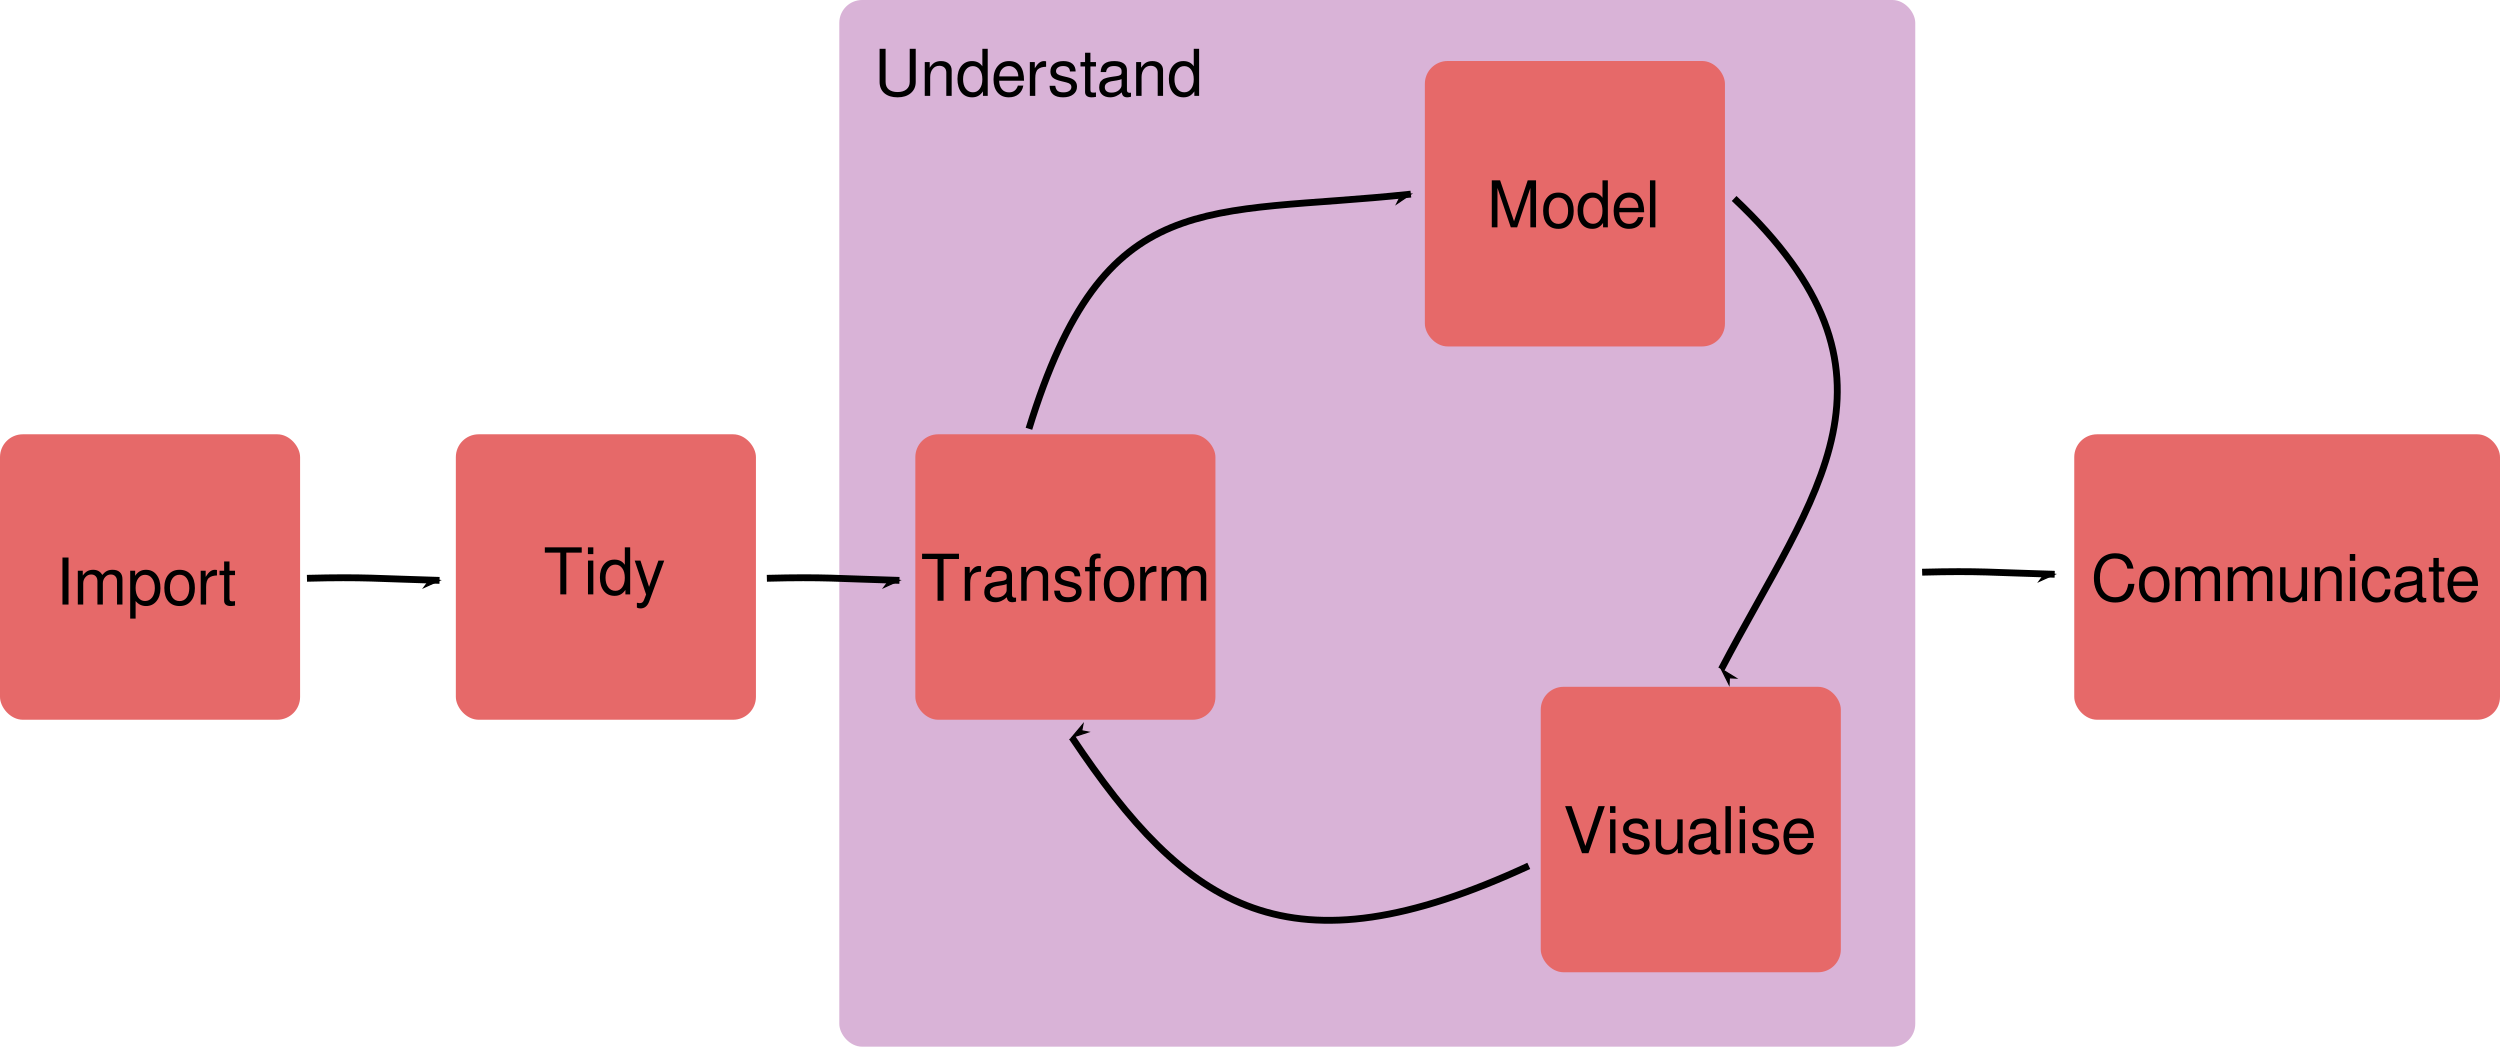 <?xml version="1.0" encoding="UTF-8" standalone="no"?>
<!-- Created with Inkscape (http://www.inkscape.org/) -->

<svg
   xmlns:dc="http://purl.org/dc/elements/1.1/"
   xmlns:cc="http://creativecommons.org/ns#"
   xmlns:rdf="http://www.w3.org/1999/02/22-rdf-syntax-ns#"
   xmlns:svg="http://www.w3.org/2000/svg"
   xmlns="http://www.w3.org/2000/svg"
   xmlns:sodipodi="http://sodipodi.sourceforge.net/DTD/sodipodi-0.dtd"
   xmlns:inkscape="http://www.inkscape.org/namespaces/inkscape"
   width="547.724mm"
   height="229.317mm"
   viewBox="0 0 547.724 229.317"
   version="1.1"
   id="svg7874"
   inkscape:version="0.92.5 (2060ec1f9f, 2020-04-08)"
   sodipodi:docname="data_pipeline.svg">
  <defs
     id="defs7868">
    <marker
       inkscape:stockid="Arrow1Lstart"
       orient="auto"
       refY="0"
       refX="0"
       id="marker95813"
       style="overflow:visible"
       inkscape:isstock="true">
      <path
         id="path95811"
         d="M 0,0 5,-5 -12.5,0 5,5 Z"
         style="fill:#000000;fill-opacity:1;fill-rule:evenodd;stroke:#000000;stroke-width:1pt;stroke-opacity:1"
         transform="matrix(0.8,0,0,0.8,10,0)"
         inkscape:connector-curvature="0" />
    </marker>
    <marker
       inkscape:isstock="true"
       style="overflow:visible"
       id="marker90329"
       refX="0"
       refY="0"
       orient="auto"
       inkscape:stockid="Arrow1Lstart"
       inkscape:collect="always">
      <path
         transform="matrix(0.8,0,0,0.8,10,0)"
         style="fill:#000000;fill-opacity:1;fill-rule:evenodd;stroke:#000000;stroke-width:1pt;stroke-opacity:1"
         d="M 0,0 5,-5 -12.5,0 5,5 Z"
         id="path90327"
         inkscape:connector-curvature="0" />
    </marker>
    <marker
       inkscape:isstock="true"
       style="overflow:visible"
       id="marker77043"
       refX="0"
       refY="0"
       orient="auto"
       inkscape:stockid="Arrow1Lstart">
      <path
         transform="matrix(0.8,0,0,0.8,10,0)"
         style="fill:#000000;fill-opacity:1;fill-rule:evenodd;stroke:#000000;stroke-width:1pt;stroke-opacity:1"
         d="M 0,0 5,-5 -12.5,0 5,5 Z"
         id="path77041"
         inkscape:connector-curvature="0" />
    </marker>
    <marker
       inkscape:stockid="Arrow1Lstart"
       orient="auto"
       refY="0"
       refX="0"
       id="marker55125"
       style="overflow:visible"
       inkscape:isstock="true"
       inkscape:collect="always">
      <path
         id="path55123"
         d="M 0,0 5,-5 -12.5,0 5,5 Z"
         style="fill:#000000;fill-opacity:1;fill-rule:evenodd;stroke:#000000;stroke-width:1pt;stroke-opacity:1"
         transform="matrix(0.8,0,0,0.8,10,0)"
         inkscape:connector-curvature="0" />
    </marker>
    <marker
       inkscape:isstock="true"
       style="overflow:visible"
       id="marker37147"
       refX="0"
       refY="0"
       orient="auto"
       inkscape:stockid="Arrow1Lstart">
      <path
         transform="matrix(0.8,0,0,0.8,10,0)"
         style="fill:#000000;fill-opacity:1;fill-rule:evenodd;stroke:#000000;stroke-width:1pt;stroke-opacity:1"
         d="M 0,0 5,-5 -12.5,0 5,5 Z"
         id="path37145"
         inkscape:connector-curvature="0" />
    </marker>
    <marker
       inkscape:stockid="Arrow1Lstart"
       orient="auto"
       refY="0"
       refX="0"
       id="marker29339"
       style="overflow:visible"
       inkscape:isstock="true"
       inkscape:collect="always">
      <path
         id="path29337"
         d="M 0,0 5,-5 -12.5,0 5,5 Z"
         style="fill:#000000;fill-opacity:1;fill-rule:evenodd;stroke:#000000;stroke-width:1pt;stroke-opacity:1"
         transform="matrix(0.8,0,0,0.8,10,0)"
         inkscape:connector-curvature="0" />
    </marker>
    <marker
       inkscape:isstock="true"
       style="overflow:visible"
       id="marker1605"
       refX="0"
       refY="0"
       orient="auto"
       inkscape:stockid="Arrow1Lstart">
      <path
         transform="matrix(0.8,0,0,0.8,10,0)"
         style="fill:#000000;fill-opacity:1;fill-rule:evenodd;stroke:#000000;stroke-width:1pt;stroke-opacity:1"
         d="M 0,0 5,-5 -12.5,0 5,5 Z"
         id="path1603"
         inkscape:connector-curvature="0" />
    </marker>
    <marker
       inkscape:isstock="true"
       style="overflow:visible"
       id="marker1429"
       refX="0"
       refY="0"
       orient="auto"
       inkscape:stockid="Arrow1Lstart"
       inkscape:collect="always">
      <path
         transform="matrix(0.8,0,0,0.8,10,0)"
         style="fill:#000000;fill-opacity:1;fill-rule:evenodd;stroke:#000000;stroke-width:1pt;stroke-opacity:1"
         d="M 0,0 5,-5 -12.5,0 5,5 Z"
         id="path1427"
         inkscape:connector-curvature="0" />
    </marker>
    <marker
       inkscape:stockid="Arrow1Lend"
       orient="auto"
       refY="0"
       refX="0"
       id="marker1241"
       style="overflow:visible"
       inkscape:isstock="true">
      <path
         id="path939"
         d="M 0,0 5,-5 -12.5,0 5,5 Z"
         style="fill:#000000;fill-opacity:1;fill-rule:evenodd;stroke:#000000;stroke-width:1pt;stroke-opacity:1"
         transform="matrix(-0.8,0,0,-0.8,-10,0)"
         inkscape:connector-curvature="0" />
    </marker>
    <marker
       inkscape:stockid="Arrow2Lend"
       orient="auto"
       refY="0"
       refX="0"
       id="Arrow2Lend"
       style="overflow:visible"
       inkscape:isstock="true">
      <path
         id="path957"
         style="fill:#000000;fill-opacity:1;fill-rule:evenodd;stroke:#000000;stroke-width:0.625;stroke-linejoin:round;stroke-opacity:1"
         d="M 8.719,4.034 -2.207,0.016 8.719,-4.002 c -1.745,2.372 -1.735,5.617 -6e-7,8.035 z"
         transform="matrix(-1.1,0,0,-1.1,-1.1,0)"
         inkscape:connector-curvature="0" />
    </marker>
    <marker
       inkscape:stockid="Arrow2Lstart"
       orient="auto"
       refY="0"
       refX="0"
       id="Arrow2Lstart"
       style="overflow:visible"
       inkscape:isstock="true">
      <path
         id="path954"
         style="fill:#000000;fill-opacity:1;fill-rule:evenodd;stroke:#000000;stroke-width:0.625;stroke-linejoin:round;stroke-opacity:1"
         d="M 8.719,4.034 -2.207,0.016 8.719,-4.002 c -1.745,2.372 -1.735,5.617 -6e-7,8.035 z"
         transform="matrix(1.1,0,0,1.1,1.1,0)"
         inkscape:connector-curvature="0" />
    </marker>
    <marker
       inkscape:stockid="Arrow1Lstart"
       orient="auto"
       refY="0"
       refX="0"
       id="marker9835"
       style="overflow:visible"
       inkscape:isstock="true">
      <path
         id="path9833"
         d="M 0,0 5,-5 -12.5,0 5,5 Z"
         style="fill:#000000;fill-opacity:1;fill-rule:evenodd;stroke:#000000;stroke-width:1pt;stroke-opacity:1"
         transform="matrix(0.8,0,0,0.8,10,0)"
         inkscape:connector-curvature="0" />
    </marker>
    <marker
       inkscape:stockid="Arrow1Lend"
       orient="auto"
       refY="0"
       refX="0"
       id="Arrow1Lend"
       style="overflow:visible"
       inkscape:isstock="true">
      <path
         id="path8470"
         d="M 0,0 5,-5 -12.5,0 5,5 Z"
         style="fill:#000000;fill-opacity:1;fill-rule:evenodd;stroke:#000000;stroke-width:1pt;stroke-opacity:1"
         transform="matrix(-0.8,0,0,-0.8,-10,0)"
         inkscape:connector-curvature="0" />
    </marker>
  </defs>
  <sodipodi:namedview
     id="base"
     pagecolor="#ffffff"
     bordercolor="#666666"
     borderopacity="1.0"
     inkscape:pageopacity="0.0"
     inkscape:pageshadow="2"
     inkscape:zoom="0.98994949"
     inkscape:cx="776.31149"
     inkscape:cy="385.47847"
     inkscape:document-units="mm"
     inkscape:current-layer="layer1"
     showgrid="false"
     inkscape:window-width="3840"
     inkscape:window-height="2032"
     inkscape:window-x="0"
     inkscape:window-y="54"
     inkscape:window-maximized="1" />
  <g
     inkscape:label="Layer 1"
     inkscape:groupmode="layer"
     id="layer1"
     transform="translate(87.13,-58.061)">
    <rect
       style="opacity:1;fill:#d9b3d7;fill-opacity:1;fill-rule:nonzero;stroke:none;stroke-width:0.765;stroke-linecap:round;stroke-linejoin:round;stroke-miterlimit:4;stroke-dasharray:none;stroke-dashoffset:0;stroke-opacity:0.983"
       id="rect918"
       width="235.732"
       height="229.317"
       x="96.752"
       y="58.061"
       rx="5"
       ry="5" />
    <rect
       style="opacity:1;fill:#e66969;fill-opacity:1;fill-rule:nonzero;stroke:none;stroke-width:0.5;stroke-linecap:round;stroke-linejoin:round;stroke-miterlimit:11.6;stroke-dasharray:3, 1;stroke-dashoffset:0;stroke-opacity:0.983"
       id="rect8419"
       width="65.748"
       height="62.541"
       x="-87.13"
       y="153.209"
       rx="5"
       ry="5" />
    <rect
       ry="5"
       rx="5"
       y="153.209"
       x="12.74"
       height="62.541"
       width="65.748"
       id="rect8421"
       style="opacity:1;fill:#e66969;fill-opacity:1;fill-rule:nonzero;stroke:none;stroke-width:0.5;stroke-linecap:round;stroke-linejoin:round;stroke-miterlimit:11.6;stroke-dasharray:3, 1;stroke-dashoffset:0;stroke-opacity:0.983" />
    <rect
       style="opacity:1;fill:#e66969;fill-opacity:1;fill-rule:nonzero;stroke:none;stroke-width:0.5;stroke-linecap:round;stroke-linejoin:round;stroke-miterlimit:11.6;stroke-dasharray:3, 1;stroke-dashoffset:0;stroke-opacity:0.983"
       id="rect8423"
       width="65.748"
       height="62.541"
       x="113.411"
       y="153.209"
       rx="5"
       ry="5" />
    <rect
       ry="5"
       rx="5"
       y="71.425"
       x="225.041"
       height="62.541"
       width="65.748"
       id="rect8425"
       style="opacity:1;fill:#e66969;fill-opacity:1;fill-rule:nonzero;stroke:none;stroke-width:0.5;stroke-linecap:round;stroke-linejoin:round;stroke-miterlimit:11.6;stroke-dasharray:3, 1;stroke-dashoffset:0;stroke-opacity:0.983" />
    <g
       aria-label="Import"
       transform="matrix(0.265,0,0,0.265,128.05,65.277)"
       style="font-style:normal;font-weight:normal;font-size:40px;line-height:1.25;font-family:sans-serif;letter-spacing:0px;word-spacing:0px;fill:#000000;fill-opacity:1;stroke:none"
       id="flowRoot866">
      <path
         d="m -755.349,433.707 v 38.88 h -5.013 v -38.88 z"
         style="font-style:normal;font-variant:normal;font-weight:normal;font-stretch:normal;font-size:53.333px;font-family:FreeSans;-inkscape-font-specification:FreeSans"
         id="path106541" />
      <path
         d="m -747.669,444.641 h 4.107 v 3.947 q 1.813,-2.507 3.787,-3.627 2.027,-1.12 4.8,-1.12 5.173,0 7.52,4.267 1.973,-2.347 3.893,-3.307 1.92,-0.96 4.693,-0.96 3.893,0 5.973,2.027 2.133,1.973 2.133,5.76 v 20.96 h -4.48 v -19.253 q 0,-2.667 -1.387,-4.107 -1.333,-1.493 -3.787,-1.493 -2.72,0 -4.64,2.133 -1.92,2.133 -1.92,5.173 v 17.547 h -4.48 v -19.253 q 0,-2.667 -1.387,-4.107 -1.333,-1.493 -3.787,-1.493 -2.72,0 -4.64,2.133 -1.92,2.133 -1.92,5.173 v 17.547 h -4.48 z"
         style="font-style:normal;font-variant:normal;font-weight:normal;font-stretch:normal;font-size:53.333px;font-family:FreeSans;-inkscape-font-specification:FreeSans"
         id="path106543" />
      <path
         d="m -704.362,484.214 v -39.573 h 4.107 v 4.213 q 3.147,-5.013 8.907,-5.013 5.547,0 8.747,4.107 3.253,4.107 3.253,11.147 0,6.667 -3.307,10.72 -3.253,4 -8.64,4 -5.173,0 -8.587,-4.16 v 14.56 z m 12.267,-36.213 q -3.52,0 -5.653,2.987 -2.133,2.933 -2.133,7.84 0,4.907 2.133,7.893 2.133,2.933 5.653,2.933 3.627,0 5.867,-2.933 2.24,-2.987 2.24,-7.733 0,-5.013 -2.24,-8 -2.187,-2.987 -5.867,-2.987 z"
         style="font-style:normal;font-variant:normal;font-weight:normal;font-stretch:normal;font-size:53.333px;font-family:FreeSans;-inkscape-font-specification:FreeSans"
         id="path106545" />
      <path
         d="m -663.562,443.841 q 6.027,0 9.333,4 3.36,3.947 3.36,11.2 0,6.88 -3.413,10.827 -3.36,3.947 -9.227,3.947 -5.973,0 -9.333,-3.947 -3.307,-4 -3.307,-11.04 0,-7.04 3.36,-10.987 3.36,-4 9.227,-4 z m 0.053,4.107 q -3.733,0 -5.867,2.933 -2.133,2.88 -2.133,7.947 0,5.067 2.133,8 2.133,2.88 5.867,2.88 3.68,0 5.813,-2.88 2.187,-2.933 2.187,-7.84 0,-5.173 -2.133,-8.107 -2.08,-2.933 -5.867,-2.933 z"
         style="font-style:normal;font-variant:normal;font-weight:normal;font-stretch:normal;font-size:53.333px;font-family:FreeSans;-inkscape-font-specification:FreeSans"
         id="path106547" />
      <path
         d="m -632.629,448.534 q -4.48,0.107 -6.72,2.08 -2.24,1.973 -2.24,7.467 v 14.507 h -4.48 v -27.947 h 4.107 v 5.067 q 1.92,-3.147 3.68,-4.48 1.813,-1.387 3.947,-1.387 0.587,0 1.707,0.16 z"
         style="font-style:normal;font-variant:normal;font-weight:normal;font-stretch:normal;font-size:53.333px;font-family:FreeSans;-inkscape-font-specification:FreeSans"
         id="path106549" />
      <path
         d="m -617.696,444.641 v 3.627 h -4.587 v 19.147 q 0,1.493 0.48,2.027 0.533,0.48 1.973,0.48 1.333,0 2.133,-0.213 v 3.733 q -2.08,0.373 -3.627,0.373 -2.613,0 -4,-1.173 -1.387,-1.12 -1.387,-3.253 v -21.12 h -3.787 v -3.627 h 3.787 v -7.68 h 4.427 v 7.68 z"
         style="font-style:normal;font-variant:normal;font-weight:normal;font-stretch:normal;font-size:53.333px;font-family:FreeSans;-inkscape-font-specification:FreeSans"
         id="path106551" />
    </g>
    <g
       aria-label="Tidy"
       transform="matrix(0.265,0,0,0.265,234.721,63.046)"
       style="font-style:normal;font-weight:normal;font-size:40px;line-height:1.25;font-family:sans-serif;letter-spacing:0px;word-spacing:0px;fill:#000000;fill-opacity:1;stroke:none"
       id="flowRoot880">
      <path
         d="m -746.335,438.081 v 34.507 h -4.96 v -34.507 h -12.8 v -4.373 h 30.507 v 4.373 z"
         style="font-style:normal;font-variant:normal;font-weight:normal;font-stretch:normal;font-size:53.333px;font-family:FreeSans;-inkscape-font-specification:FreeSans"
         id="path106532" />
      <path
         d="m -723.989,444.641 v 27.947 h -4.427 v -27.947 z m 0,-10.933 v 5.6 h -4.48 v -5.6 z"
         style="font-style:normal;font-variant:normal;font-weight:normal;font-stretch:normal;font-size:53.333px;font-family:FreeSans;-inkscape-font-specification:FreeSans"
         id="path106534" />
      <path
         d="m -693.535,433.707 v 38.88 h -3.947 v -3.68 q -1.813,2.613 -3.947,3.733 -2.08,1.173 -4.96,1.173 -5.653,0 -8.907,-4.053 -3.253,-4.107 -3.253,-11.2 0,-6.667 3.253,-10.667 3.307,-4.053 8.747,-4.053 5.76,0 8.587,4.32 v -14.453 z m -12.267,14.293 q -3.627,0 -5.867,2.987 -2.24,2.987 -2.24,7.84 0,4.907 2.24,7.893 2.24,2.933 5.92,2.933 3.52,0 5.653,-2.933 2.133,-2.933 2.133,-7.787 0,-5.013 -2.133,-7.947 -2.133,-2.987 -5.707,-2.987 z"
         style="font-style:normal;font-variant:normal;font-weight:normal;font-stretch:normal;font-size:53.333px;font-family:FreeSans;-inkscape-font-specification:FreeSans"
         id="path106536" />
      <path
         d="m -670.176,444.641 h 4.8 l -12.427,33.813 q -2.187,5.76 -7.2,5.76 -1.653,0 -2.987,-0.693 v -4 q 1.44,0.32 2.347,0.32 1.387,0 2.187,-0.64 0.8,-0.587 1.387,-2.08 l 1.707,-4.427 -9.44,-28.053 h 4.747 l 7.147,21.76 z"
         style="font-style:normal;font-variant:normal;font-weight:normal;font-stretch:normal;font-size:53.333px;font-family:FreeSans;-inkscape-font-specification:FreeSans"
         id="path106538" />
    </g>
    <g
       aria-label="Transform"
       transform="matrix(0.265,0,0,0.265,317.373,64.443)"
       style="font-style:normal;font-weight:normal;font-size:40px;line-height:1.25;font-family:sans-serif;letter-spacing:0px;word-spacing:0px;fill:#000000;fill-opacity:1;stroke:none"
       id="flowRoot888">
      <path
         d="m -746.335,438.081 v 34.507 h -4.96 v -34.507 h -12.8 v -4.373 h 30.507 v 4.373 z"
         style="font-style:normal;font-variant:normal;font-weight:normal;font-stretch:normal;font-size:53.333px;font-family:FreeSans;-inkscape-font-specification:FreeSans"
         id="path106513" />
      <path
         d="m -715.349,448.534 q -4.48,0.107 -6.72,2.08 -2.24,1.973 -2.24,7.467 v 14.507 h -4.48 v -27.947 h 4.107 v 5.067 q 1.92,-3.147 3.68,-4.48 1.813,-1.387 3.947,-1.387 0.587,0 1.707,0.16 z"
         style="font-style:normal;font-variant:normal;font-weight:normal;font-stretch:normal;font-size:53.333px;font-family:FreeSans;-inkscape-font-specification:FreeSans"
         id="path106515" />
      <path
         d="m -711.455,452.907 q 0.32,-9.067 11.2,-9.067 5.173,0 7.84,1.973 2.667,1.92 2.667,5.653 v 16.427 q 0,2.187 2.4,2.187 0.48,0 0.96,-0.107 v 3.36 q -1.867,0.48 -3.04,0.48 -2.133,0 -3.253,-1.013 -1.067,-0.96 -1.333,-3.093 -4.48,4.107 -9.493,4.107 -4.213,0 -6.72,-2.24 -2.453,-2.24 -2.453,-6.027 0,-1.227 0.213,-2.24 0.267,-1.013 0.533,-1.76 0.32,-0.8 1.067,-1.44 0.747,-0.693 1.227,-1.12 0.533,-0.427 1.707,-0.8 1.227,-0.427 1.867,-0.587 0.64,-0.213 2.24,-0.48 1.6,-0.267 2.347,-0.373 0.747,-0.107 2.667,-0.373 2.613,-0.32 3.627,-1.013 1.013,-0.693 1.013,-2.08 v -1.173 q 0,-2.027 -1.653,-3.093 -1.6,-1.067 -4.587,-1.067 -3.093,0 -4.693,1.227 -1.6,1.173 -1.867,3.733 z m 8.907,17.013 q 3.68,0 6.027,-1.92 2.347,-1.973 2.347,-4.213 v -5.013 q -1.333,0.64 -4.053,1.067 -2.667,0.427 -4.64,0.747 -1.973,0.32 -3.573,1.547 -1.6,1.173 -1.6,3.307 0,2.133 1.44,3.307 1.44,1.173 4.053,1.173 z"
         style="font-style:normal;font-variant:normal;font-weight:normal;font-stretch:normal;font-size:53.333px;font-family:FreeSans;-inkscape-font-specification:FreeSans"
         id="path106517" />
      <path
         d="m -682.122,444.641 h 4.107 v 4.693 q 1.867,-2.933 4,-4.213 2.187,-1.28 5.28,-1.28 4.053,0 6.453,2.08 2.4,2.08 2.4,5.547 v 21.12 h -4.427 v -19.36 q 0,-2.507 -1.547,-4 -1.547,-1.493 -4.213,-1.493 -3.413,0 -5.493,2.613 -2.08,2.56 -2.08,6.827 v 15.413 h -4.48 z"
         style="font-style:normal;font-variant:normal;font-weight:normal;font-stretch:normal;font-size:53.333px;font-family:FreeSans;-inkscape-font-specification:FreeSans"
         id="path106519" />
      <path
         d="m -650.175,464.267 q 0.32,2.507 1.707,4 1.44,1.44 5.12,1.44 2.933,0 4.693,-1.173 1.813,-1.227 1.813,-3.2 0,-1.547 -1.013,-2.453 -1.013,-0.907 -3.307,-1.44 l -4.16,-1.013 q -4.96,-1.173 -6.933,-2.933 -1.92,-1.813 -1.92,-5.12 0,-3.893 2.933,-6.187 2.933,-2.347 7.787,-2.347 4.853,0 7.467,2.24 2.613,2.24 2.667,6.347 h -4.693 q -0.16,-4.48 -5.6,-4.48 -2.72,0 -4.32,1.173 -1.6,1.12 -1.6,3.04 0,1.493 1.227,2.453 1.227,0.907 3.947,1.547 l 4.267,1.013 q 4.16,1.013 6.027,2.88 1.867,1.813 1.867,4.907 0,4.053 -3.147,6.453 -3.093,2.4 -8.373,2.4 -10.827,0 -11.147,-9.547 z"
         style="font-style:normal;font-variant:normal;font-weight:normal;font-stretch:normal;font-size:53.333px;font-family:FreeSans;-inkscape-font-specification:FreeSans"
         id="path106521" />
      <path
         d="m -616.522,444.641 v 3.627 h -4.64 v 24.32 h -4.427 v -24.32 h -3.733 v -3.627 h 3.733 v -4.747 q 0,-2.987 1.707,-4.64 1.76,-1.707 4.853,-1.707 1.227,0 2.507,0.267 v 3.68 q -1.013,-0.053 -1.547,-0.053 -3.093,0 -3.093,2.827 v 4.373 z"
         style="font-style:normal;font-variant:normal;font-weight:normal;font-stretch:normal;font-size:53.333px;font-family:FreeSans;-inkscape-font-specification:FreeSans"
         id="path106523" />
      <path
         d="m -601.269,443.841 q 6.027,0 9.333,4 3.36,3.947 3.36,11.2 0,6.88 -3.413,10.827 -3.36,3.947 -9.227,3.947 -5.973,0 -9.333,-3.947 -3.307,-4 -3.307,-11.04 0,-7.04 3.36,-10.987 3.36,-4 9.227,-4 z m 0.053,4.107 q -3.733,0 -5.867,2.933 -2.133,2.88 -2.133,7.947 0,5.067 2.133,8 2.133,2.88 5.867,2.88 3.68,0 5.813,-2.88 2.187,-2.933 2.187,-7.84 0,-5.173 -2.133,-8.107 -2.08,-2.933 -5.867,-2.933 z"
         style="font-style:normal;font-variant:normal;font-weight:normal;font-stretch:normal;font-size:53.333px;font-family:FreeSans;-inkscape-font-specification:FreeSans"
         id="path106525" />
      <path
         d="m -570.336,448.534 q -4.48,0.107 -6.72,2.08 -2.24,1.973 -2.24,7.467 v 14.507 h -4.48 v -27.947 h 4.107 v 5.067 q 1.92,-3.147 3.68,-4.48 1.813,-1.387 3.947,-1.387 0.587,0 1.707,0.16 z"
         style="font-style:normal;font-variant:normal;font-weight:normal;font-stretch:normal;font-size:53.333px;font-family:FreeSans;-inkscape-font-specification:FreeSans"
         id="path106527" />
      <path
         d="m -566.069,444.641 h 4.107 v 3.947 q 1.813,-2.507 3.787,-3.627 2.027,-1.12 4.8,-1.12 5.173,0 7.52,4.267 1.973,-2.347 3.893,-3.307 1.92,-0.96 4.693,-0.96 3.893,0 5.973,2.027 2.133,1.973 2.133,5.76 v 20.96 h -4.48 v -19.253 q 0,-2.667 -1.387,-4.107 -1.333,-1.493 -3.787,-1.493 -2.72,0 -4.64,2.133 -1.92,2.133 -1.92,5.173 v 17.547 h -4.48 v -19.253 q 0,-2.667 -1.387,-4.107 -1.333,-1.493 -3.787,-1.493 -2.72,0 -4.64,2.133 -1.92,2.133 -1.92,5.173 v 17.547 h -4.48 z"
         style="font-style:normal;font-variant:normal;font-weight:normal;font-stretch:normal;font-size:53.333px;font-family:FreeSans;-inkscape-font-specification:FreeSans"
         id="path106529" />
    </g>
    <g
       aria-label="Model"
       transform="matrix(0.265,0,0,0.265,441.484,-17.362)"
       style="font-style:normal;font-weight:normal;font-size:40px;line-height:1.25;font-family:sans-serif;letter-spacing:0px;word-spacing:0px;fill:#000000;fill-opacity:1;stroke:none"
       id="flowRoot896">
      <path
         d="m -740.469,472.587 h -5.227 l -11.04,-32.587 v 32.587 h -4.693 v -38.88 h 6.88 l 11.52,33.867 11.307,-33.867 h 6.88 v 38.88 h -4.693 v -32.587 z"
         style="font-style:normal;font-variant:normal;font-weight:normal;font-stretch:normal;font-size:53.333px;font-family:FreeSans;-inkscape-font-specification:FreeSans"
         id="path106460" />
      <path
         d="m -706.389,443.841 q 6.027,0 9.333,4 3.36,3.947 3.36,11.2 0,6.88 -3.413,10.827 -3.36,3.947 -9.227,3.947 -5.973,0 -9.333,-3.947 -3.307,-4 -3.307,-11.04 0,-7.04 3.36,-10.987 3.36,-4 9.227,-4 z m 0.053,4.107 q -3.733,0 -5.867,2.933 -2.133,2.88 -2.133,7.947 0,5.067 2.133,8 2.133,2.88 5.867,2.88 3.68,0 5.813,-2.88 2.187,-2.933 2.187,-7.84 0,-5.173 -2.133,-8.107 -2.08,-2.933 -5.867,-2.933 z"
         style="font-style:normal;font-variant:normal;font-weight:normal;font-stretch:normal;font-size:53.333px;font-family:FreeSans;-inkscape-font-specification:FreeSans"
         id="path106462" />
      <path
         d="m -665.482,433.707 v 38.88 h -3.947 v -3.68 q -1.813,2.613 -3.947,3.733 -2.08,1.173 -4.96,1.173 -5.653,0 -8.907,-4.053 -3.253,-4.107 -3.253,-11.2 0,-6.667 3.253,-10.667 3.307,-4.053 8.747,-4.053 5.76,0 8.587,4.32 v -14.453 z m -12.267,14.293 q -3.627,0 -5.867,2.987 -2.24,2.987 -2.24,7.84 0,4.907 2.24,7.893 2.24,2.933 5.92,2.933 3.52,0 5.653,-2.933 2.133,-2.933 2.133,-7.787 0,-5.013 -2.133,-7.947 -2.133,-2.987 -5.707,-2.987 z"
         style="font-style:normal;font-variant:normal;font-weight:normal;font-stretch:normal;font-size:53.333px;font-family:FreeSans;-inkscape-font-specification:FreeSans"
         id="path106464" />
      <path
         d="m -635.456,460.107 h -20.587 q 0.107,4.373 2.24,6.987 2.187,2.613 5.973,2.613 5.44,0 7.307,-5.6 h 4.48 q -0.853,4.587 -4,7.147 -3.147,2.56 -7.947,2.56 -5.867,0 -9.28,-3.947 -3.413,-4 -3.413,-10.88 0,-6.88 3.467,-10.987 3.52,-4.16 9.333,-4.16 12.427,0 12.427,16.267 z m -20.48,-3.627 h 15.733 q 0,-3.627 -2.187,-6.08 -2.187,-2.453 -5.547,-2.453 -3.36,0 -5.547,2.347 -2.187,2.293 -2.453,6.187 z"
         style="font-style:normal;font-variant:normal;font-weight:normal;font-stretch:normal;font-size:53.333px;font-family:FreeSans;-inkscape-font-specification:FreeSans"
         id="path106466" />
      <path
         d="m -626.176,433.707 v 38.88 h -4.48 v -38.88 z"
         style="font-style:normal;font-variant:normal;font-weight:normal;font-stretch:normal;font-size:53.333px;font-family:FreeSans;-inkscape-font-specification:FreeSans"
         id="path106468" />
    </g>
    <rect
       style="opacity:1;fill:#e66969;fill-opacity:1;fill-rule:nonzero;stroke:none;stroke-width:0.5;stroke-linecap:round;stroke-linejoin:round;stroke-miterlimit:11.6;stroke-dasharray:3, 1;stroke-dashoffset:0;stroke-opacity:0.983"
       id="rect898"
       width="65.748"
       height="62.541"
       x="250.432"
       y="208.534"
       rx="5"
       ry="5" />
    <g
       aria-label="Visualise"
       transform="matrix(0.265,0,0,0.265,458.471,119.747)"
       style="font-style:normal;font-weight:normal;font-size:40px;line-height:1.25;font-family:sans-serif;letter-spacing:0px;word-spacing:0px;fill:#000000;fill-opacity:1;stroke:none"
       id="flowRoot906">
      <path
         d="m -745.589,472.587 h -5.333 l -13.973,-38.88 h 5.333 l 11.413,32.907 10.773,-32.907 h 5.28 z"
         style="font-style:normal;font-variant:normal;font-weight:normal;font-stretch:normal;font-size:53.333px;font-family:FreeSans;-inkscape-font-specification:FreeSans"
         id="path106494" />
      <path
         d="m -723.295,444.641 v 27.947 h -4.427 v -27.947 z m 0,-10.933 v 5.6 h -4.48 v -5.6 z"
         style="font-style:normal;font-variant:normal;font-weight:normal;font-stretch:normal;font-size:53.333px;font-family:FreeSans;-inkscape-font-specification:FreeSans"
         id="path106496" />
      <path
         d="m -712.949,464.267 q 0.32,2.507 1.707,4 1.44,1.44 5.12,1.44 2.933,0 4.693,-1.173 1.813,-1.227 1.813,-3.2 0,-1.547 -1.013,-2.453 -1.013,-0.907 -3.307,-1.44 l -4.16,-1.013 q -4.96,-1.173 -6.933,-2.933 -1.92,-1.813 -1.92,-5.12 0,-3.893 2.933,-6.187 2.933,-2.347 7.787,-2.347 4.853,0 7.467,2.24 2.613,2.24 2.667,6.347 h -4.693 q -0.16,-4.48 -5.6,-4.48 -2.72,0 -4.32,1.173 -1.6,1.12 -1.6,3.04 0,1.493 1.227,2.453 1.227,0.907 3.947,1.547 l 4.267,1.013 q 4.16,1.013 6.027,2.88 1.867,1.813 1.867,4.907 0,4.053 -3.147,6.453 -3.093,2.4 -8.373,2.4 -10.827,0 -11.147,-9.547 z"
         style="font-style:normal;font-variant:normal;font-weight:normal;font-stretch:normal;font-size:53.333px;font-family:FreeSans;-inkscape-font-specification:FreeSans"
         id="path106498" />
      <path
         d="m -667.722,472.587 h -4 v -3.893 q -1.973,2.773 -4.107,3.947 -2.133,1.173 -5.227,1.173 -4.053,0 -6.507,-2.08 -2.4,-2.08 -2.4,-5.547 v -21.547 h 4.427 v 19.787 q 0,2.507 1.547,4 1.547,1.493 4.213,1.493 3.467,0 5.547,-2.56 2.08,-2.613 2.08,-6.88 v -15.84 h 4.427 z"
         style="font-style:normal;font-variant:normal;font-weight:normal;font-stretch:normal;font-size:53.333px;font-family:FreeSans;-inkscape-font-specification:FreeSans"
         id="path106500" />
      <path
         d="m -661.696,452.907 q 0.32,-9.067 11.2,-9.067 5.173,0 7.84,1.973 2.667,1.92 2.667,5.653 v 16.427 q 0,2.187 2.4,2.187 0.48,0 0.96,-0.107 v 3.36 q -1.867,0.48 -3.04,0.48 -2.133,0 -3.253,-1.013 -1.067,-0.96 -1.333,-3.093 -4.48,4.107 -9.493,4.107 -4.213,0 -6.72,-2.24 -2.453,-2.24 -2.453,-6.027 0,-1.227 0.213,-2.24 0.267,-1.013 0.533,-1.76 0.32,-0.8 1.067,-1.44 0.747,-0.693 1.227,-1.12 0.533,-0.427 1.707,-0.8 1.227,-0.427 1.867,-0.587 0.64,-0.213 2.24,-0.48 1.6,-0.267 2.347,-0.373 0.747,-0.107 2.667,-0.373 2.613,-0.32 3.627,-1.013 1.013,-0.693 1.013,-2.08 v -1.173 q 0,-2.027 -1.653,-3.093 -1.6,-1.067 -4.587,-1.067 -3.093,0 -4.693,1.227 -1.6,1.173 -1.867,3.733 z m 8.907,17.013 q 3.68,0 6.027,-1.92 2.347,-1.973 2.347,-4.213 v -5.013 q -1.333,0.64 -4.053,1.067 -2.667,0.427 -4.64,0.747 -1.973,0.32 -3.573,1.547 -1.6,1.173 -1.6,3.307 0,2.133 1.44,3.307 1.44,1.173 4.053,1.173 z"
         style="font-style:normal;font-variant:normal;font-weight:normal;font-stretch:normal;font-size:53.333px;font-family:FreeSans;-inkscape-font-specification:FreeSans"
         id="path106502" />
      <path
         d="m -627.882,433.707 v 38.88 h -4.48 v -38.88 z"
         style="font-style:normal;font-variant:normal;font-weight:normal;font-stretch:normal;font-size:53.333px;font-family:FreeSans;-inkscape-font-specification:FreeSans"
         id="path106504" />
      <path
         d="m -616.149,444.641 v 27.947 h -4.427 v -27.947 z m 0,-10.933 v 5.6 h -4.48 v -5.6 z"
         style="font-style:normal;font-variant:normal;font-weight:normal;font-stretch:normal;font-size:53.333px;font-family:FreeSans;-inkscape-font-specification:FreeSans"
         id="path106506" />
      <path
         d="m -605.803,464.267 q 0.32,2.507 1.707,4 1.44,1.44 5.12,1.44 2.933,0 4.693,-1.173 1.813,-1.227 1.813,-3.2 0,-1.547 -1.013,-2.453 -1.013,-0.907 -3.307,-1.44 l -4.16,-1.013 q -4.96,-1.173 -6.933,-2.933 -1.92,-1.813 -1.92,-5.12 0,-3.893 2.933,-6.187 2.933,-2.347 7.787,-2.347 4.853,0 7.467,2.24 2.613,2.24 2.667,6.347 h -4.693 q -0.16,-4.48 -5.6,-4.48 -2.72,0 -4.32,1.173 -1.6,1.12 -1.6,3.04 0,1.493 1.227,2.453 1.227,0.907 3.947,1.547 l 4.267,1.013 q 4.16,1.013 6.027,2.88 1.867,1.813 1.867,4.907 0,4.053 -3.147,6.453 -3.093,2.4 -8.373,2.4 -10.827,0 -11.147,-9.547 z"
         style="font-style:normal;font-variant:normal;font-weight:normal;font-stretch:normal;font-size:53.333px;font-family:FreeSans;-inkscape-font-specification:FreeSans"
         id="path106508" />
      <path
         d="m -559.189,460.107 h -20.587 q 0.107,4.373 2.24,6.987 2.187,2.613 5.973,2.613 5.44,0 7.307,-5.6 h 4.48 q -0.853,4.587 -4,7.147 -3.147,2.56 -7.947,2.56 -5.867,0 -9.28,-3.947 -3.413,-4 -3.413,-10.88 0,-6.88 3.467,-10.987 3.52,-4.16 9.333,-4.16 12.427,0 12.427,16.267 z m -20.48,-3.627 h 15.733 q 0,-3.627 -2.187,-6.08 -2.187,-2.453 -5.547,-2.453 -3.36,0 -5.547,2.347 -2.187,2.293 -2.453,6.187 z"
         style="font-style:normal;font-variant:normal;font-weight:normal;font-stretch:normal;font-size:53.333px;font-family:FreeSans;-inkscape-font-specification:FreeSans"
         id="path106510" />
    </g>
    <rect
       ry="5"
       rx="5"
       y="153.209"
       x="367.317"
       height="62.541"
       width="93.277"
       id="rect908"
       style="opacity:1;fill:#e66969;fill-opacity:1;fill-rule:nonzero;stroke:none;stroke-width:0.5;stroke-linecap:round;stroke-linejoin:round;stroke-miterlimit:11.6;stroke-dasharray:3, 1;stroke-dashoffset:0;stroke-opacity:0.983" />
    <g
       aria-label="Communicate"
       transform="matrix(0.265,0,0,0.265,573.966,64.507)"
       style="font-style:normal;font-weight:normal;font-size:40px;line-height:1.25;font-family:sans-serif;letter-spacing:0px;word-spacing:0px;fill:#000000;fill-opacity:1;stroke:none"
       id="flowRoot916">
      <path
         d="m -763.562,453.601 q 0,-2.667 0.427,-5.28 0.48,-2.613 1.76,-5.44 1.28,-2.827 3.147,-4.907 1.92,-2.133 5.12,-3.52 3.253,-1.387 7.307,-1.387 12.693,0 14.987,12.693 h -5.067 q -0.853,-4.16 -3.36,-6.24 -2.507,-2.08 -7.147,-2.08 -5.653,0 -8.96,4.32 -3.253,4.32 -3.253,11.787 0,7.307 3.413,11.627 3.413,4.267 9.227,4.267 4.8,0 7.36,-2.667 2.56,-2.72 3.467,-8.373 h 5.12 q -1.76,15.413 -16,15.413 -4,0 -7.2,-1.333 -3.147,-1.387 -5.067,-3.467 -1.867,-2.08 -3.147,-4.853 -1.227,-2.827 -1.707,-5.387 -0.427,-2.56 -0.427,-5.173 z"
         style="font-style:normal;font-variant:normal;font-weight:normal;font-stretch:normal;font-size:53.333px;font-family:FreeSans;-inkscape-font-specification:FreeSans"
         id="path106471" />
      <path
         d="m -713.695,443.841 q 6.027,0 9.333,4 3.36,3.947 3.36,11.2 0,6.88 -3.413,10.827 -3.36,3.947 -9.227,3.947 -5.973,0 -9.333,-3.947 -3.307,-4 -3.307,-11.04 0,-7.04 3.36,-10.987 3.36,-4 9.227,-4 z m 0.053,4.107 q -3.733,0 -5.867,2.933 -2.133,2.88 -2.133,7.947 0,5.067 2.133,8 2.133,2.88 5.867,2.88 3.68,0 5.813,-2.88 2.187,-2.933 2.187,-7.84 0,-5.173 -2.133,-8.107 -2.08,-2.933 -5.867,-2.933 z"
         style="font-style:normal;font-variant:normal;font-weight:normal;font-stretch:normal;font-size:53.333px;font-family:FreeSans;-inkscape-font-specification:FreeSans"
         id="path106473" />
      <path
         d="m -696.202,444.641 h 4.107 v 3.947 q 1.813,-2.507 3.787,-3.627 2.027,-1.12 4.8,-1.12 5.173,0 7.52,4.267 1.973,-2.347 3.893,-3.307 1.92,-0.96 4.693,-0.96 3.893,0 5.973,2.027 2.133,1.973 2.133,5.76 v 20.96 h -4.48 v -19.253 q 0,-2.667 -1.387,-4.107 -1.333,-1.493 -3.787,-1.493 -2.72,0 -4.64,2.133 -1.92,2.133 -1.92,5.173 v 17.547 h -4.48 v -19.253 q 0,-2.667 -1.387,-4.107 -1.333,-1.493 -3.787,-1.493 -2.72,0 -4.64,2.133 -1.92,2.133 -1.92,5.173 v 17.547 h -4.48 z"
         style="font-style:normal;font-variant:normal;font-weight:normal;font-stretch:normal;font-size:53.333px;font-family:FreeSans;-inkscape-font-specification:FreeSans"
         id="path106475" />
      <path
         d="m -652.895,444.641 h 4.107 v 3.947 q 1.813,-2.507 3.787,-3.627 2.027,-1.12 4.8,-1.12 5.173,0 7.52,4.267 1.973,-2.347 3.893,-3.307 1.92,-0.96 4.693,-0.96 3.893,0 5.973,2.027 2.133,1.973 2.133,5.76 v 20.96 h -4.48 v -19.253 q 0,-2.667 -1.387,-4.107 -1.333,-1.493 -3.787,-1.493 -2.72,0 -4.64,2.133 -1.92,2.133 -1.92,5.173 v 17.547 h -4.48 v -19.253 q 0,-2.667 -1.387,-4.107 -1.333,-1.493 -3.787,-1.493 -2.72,0 -4.64,2.133 -1.92,2.133 -1.92,5.173 v 17.547 h -4.48 z"
         style="font-style:normal;font-variant:normal;font-weight:normal;font-stretch:normal;font-size:53.333px;font-family:FreeSans;-inkscape-font-specification:FreeSans"
         id="path106477" />
      <path
         d="m -587.349,472.587 h -4 v -3.893 q -1.973,2.773 -4.107,3.947 -2.133,1.173 -5.227,1.173 -4.053,0 -6.507,-2.08 -2.4,-2.08 -2.4,-5.547 v -21.547 h 4.427 v 19.787 q 0,2.507 1.547,4 1.547,1.493 4.213,1.493 3.467,0 5.547,-2.56 2.08,-2.613 2.08,-6.88 v -15.84 h 4.427 z"
         style="font-style:normal;font-variant:normal;font-weight:normal;font-stretch:normal;font-size:53.333px;font-family:FreeSans;-inkscape-font-specification:FreeSans"
         id="path106479" />
      <path
         d="m -580.949,444.641 h 4.107 v 4.693 q 1.867,-2.933 4,-4.213 2.187,-1.28 5.28,-1.28 4.053,0 6.453,2.08 2.4,2.08 2.4,5.547 v 21.12 h -4.427 v -19.36 q 0,-2.507 -1.547,-4 -1.547,-1.493 -4.213,-1.493 -3.413,0 -5.493,2.613 -2.08,2.56 -2.08,6.827 v 15.413 h -4.48 z"
         style="font-style:normal;font-variant:normal;font-weight:normal;font-stretch:normal;font-size:53.333px;font-family:FreeSans;-inkscape-font-specification:FreeSans"
         id="path106481" />
      <path
         d="m -547.509,444.641 v 27.947 h -4.427 v -27.947 z m 0,-10.933 v 5.6 h -4.48 v -5.6 z"
         style="font-style:normal;font-variant:normal;font-weight:normal;font-stretch:normal;font-size:53.333px;font-family:FreeSans;-inkscape-font-specification:FreeSans"
         id="path106483" />
      <path
         d="m -518.602,454.027 h -4.48 q -0.427,-2.933 -2.133,-4.48 -1.707,-1.6 -4.48,-1.6 -3.627,0 -5.707,2.987 -2.027,2.933 -2.027,8.16 0,4.96 2.08,7.787 2.08,2.827 5.76,2.827 5.707,0 6.827,-6.72 h 4.48 q -0.427,5.12 -3.413,8 -2.987,2.827 -8,2.827 -5.707,0 -9.067,-3.947 -3.307,-4 -3.307,-10.773 0,-6.933 3.36,-11.093 3.413,-4.16 9.067,-4.16 4.853,0 7.733,2.613 2.933,2.613 3.307,7.573 z"
         style="font-style:normal;font-variant:normal;font-weight:normal;font-stretch:normal;font-size:53.333px;font-family:FreeSans;-inkscape-font-specification:FreeSans"
         id="path106485" />
      <path
         d="m -513.856,452.907 q 0.32,-9.067 11.2,-9.067 5.173,0 7.84,1.973 2.667,1.92 2.667,5.653 v 16.427 q 0,2.187 2.4,2.187 0.48,0 0.96,-0.107 v 3.36 q -1.867,0.48 -3.04,0.48 -2.133,0 -3.253,-1.013 -1.067,-0.96 -1.333,-3.093 -4.48,4.107 -9.493,4.107 -4.213,0 -6.72,-2.24 -2.453,-2.24 -2.453,-6.027 0,-1.227 0.213,-2.24 0.267,-1.013 0.533,-1.76 0.32,-0.8 1.067,-1.44 0.747,-0.693 1.227,-1.12 0.533,-0.427 1.707,-0.8 1.227,-0.427 1.867,-0.587 0.64,-0.213 2.24,-0.48 1.6,-0.267 2.347,-0.373 0.747,-0.107 2.667,-0.373 2.613,-0.32 3.627,-1.013 1.013,-0.693 1.013,-2.08 v -1.173 q 0,-2.027 -1.653,-3.093 -1.6,-1.067 -4.587,-1.067 -3.093,0 -4.693,1.227 -1.6,1.173 -1.867,3.733 z m 8.907,17.013 q 3.68,0 6.027,-1.92 2.347,-1.973 2.347,-4.213 v -5.013 q -1.333,0.64 -4.053,1.067 -2.667,0.427 -4.64,0.747 -1.973,0.32 -3.573,1.547 -1.6,1.173 -1.6,3.307 0,2.133 1.44,3.307 1.44,1.173 4.053,1.173 z"
         style="font-style:normal;font-variant:normal;font-weight:normal;font-stretch:normal;font-size:53.333px;font-family:FreeSans;-inkscape-font-specification:FreeSans"
         id="path106487" />
      <path
         d="m -473.856,444.641 v 3.627 h -4.587 v 19.147 q 0,1.493 0.48,2.027 0.533,0.48 1.973,0.48 1.333,0 2.133,-0.213 v 3.733 q -2.08,0.373 -3.627,0.373 -2.613,0 -4,-1.173 -1.387,-1.12 -1.387,-3.253 v -21.12 h -3.787 v -3.627 h 3.787 v -7.68 h 4.427 v 7.68 z"
         style="font-style:normal;font-variant:normal;font-weight:normal;font-stretch:normal;font-size:53.333px;font-family:FreeSans;-inkscape-font-specification:FreeSans"
         id="path106489" />
      <path
         d="m -445.963,460.107 h -20.587 q 0.107,4.373 2.24,6.987 2.187,2.613 5.973,2.613 5.44,0 7.307,-5.6 h 4.48 q -0.853,4.587 -4,7.147 -3.147,2.56 -7.947,2.56 -5.867,0 -9.28,-3.947 -3.413,-4 -3.413,-10.88 0,-6.88 3.467,-10.987 3.52,-4.16 9.333,-4.16 12.427,0 12.427,16.267 z m -20.48,-3.627 h 15.733 q 0,-3.627 -2.187,-6.08 -2.187,-2.453 -5.547,-2.453 -3.36,0 -5.547,2.347 -2.187,2.293 -2.453,6.187 z"
         style="font-style:normal;font-variant:normal;font-weight:normal;font-stretch:normal;font-size:53.333px;font-family:FreeSans;-inkscape-font-specification:FreeSans"
         id="path106491" />
    </g>
    <g
       aria-label="Understand"
       transform="matrix(0.265,0,0,0.265,307.36,-46.174)"
       style="font-style:normal;font-weight:normal;font-size:40px;line-height:1.25;font-family:sans-serif;letter-spacing:0px;word-spacing:0px;fill:#000000;fill-opacity:1;stroke:none"
       id="flowRoot926">
      <path
         d="m -736.522,433.707 h 4.96 v 27.307 q 0,5.867 -4.107,9.333 -4.053,3.467 -10.88,3.467 -6.933,0 -10.933,-3.413 -3.947,-3.467 -3.947,-9.387 v -27.307 h 4.96 v 27.307 q 0,4.213 2.667,6.347 2.72,2.08 7.253,2.08 4.693,0 7.36,-2.24 2.667,-2.24 2.667,-6.187 z"
         style="font-style:normal;font-variant:normal;font-weight:normal;font-stretch:normal;font-size:53.333px;font-family:FreeSans;-inkscape-font-specification:FreeSans"
         id="path106439" />
      <path
         d="m -724.095,444.641 h 4.107 v 4.693 q 1.867,-2.933 4,-4.213 2.187,-1.28 5.28,-1.28 4.053,0 6.453,2.08 2.4,2.08 2.4,5.547 v 21.12 h -4.427 v -19.36 q 0,-2.507 -1.547,-4 -1.547,-1.493 -4.213,-1.493 -3.413,0 -5.493,2.613 -2.08,2.56 -2.08,6.827 v 15.413 h -4.48 z"
         style="font-style:normal;font-variant:normal;font-weight:normal;font-stretch:normal;font-size:53.333px;font-family:FreeSans;-inkscape-font-specification:FreeSans"
         id="path106441" />
      <path
         d="m -672.042,433.707 v 38.88 h -3.947 v -3.68 q -1.813,2.613 -3.947,3.733 -2.08,1.173 -4.96,1.173 -5.653,0 -8.907,-4.053 -3.253,-4.107 -3.253,-11.2 0,-6.667 3.253,-10.667 3.307,-4.053 8.747,-4.053 5.76,0 8.587,4.32 v -14.453 z m -12.267,14.293 q -3.627,0 -5.867,2.987 -2.24,2.987 -2.24,7.84 0,4.907 2.24,7.893 2.24,2.933 5.92,2.933 3.52,0 5.653,-2.933 2.133,-2.933 2.133,-7.787 0,-5.013 -2.133,-7.947 -2.133,-2.987 -5.707,-2.987 z"
         style="font-style:normal;font-variant:normal;font-weight:normal;font-stretch:normal;font-size:53.333px;font-family:FreeSans;-inkscape-font-specification:FreeSans"
         id="path106443" />
      <path
         d="m -642.016,460.107 h -20.587 q 0.107,4.373 2.24,6.987 2.187,2.613 5.973,2.613 5.44,0 7.307,-5.6 h 4.48 q -0.853,4.587 -4,7.147 -3.147,2.56 -7.947,2.56 -5.867,0 -9.28,-3.947 -3.413,-4 -3.413,-10.88 0,-6.88 3.467,-10.987 3.52,-4.16 9.333,-4.16 12.427,0 12.427,16.267 z m -20.48,-3.627 h 15.733 q 0,-3.627 -2.187,-6.08 -2.187,-2.453 -5.547,-2.453 -3.36,0 -5.547,2.347 -2.187,2.293 -2.453,6.187 z"
         style="font-style:normal;font-variant:normal;font-weight:normal;font-stretch:normal;font-size:53.333px;font-family:FreeSans;-inkscape-font-specification:FreeSans"
         id="path106445" />
      <path
         d="m -623.776,448.534 q -4.48,0.107 -6.72,2.08 -2.24,1.973 -2.24,7.467 v 14.507 h -4.48 v -27.947 h 4.107 v 5.067 q 1.92,-3.147 3.68,-4.48 1.813,-1.387 3.947,-1.387 0.587,0 1.707,0.16 z"
         style="font-style:normal;font-variant:normal;font-weight:normal;font-stretch:normal;font-size:53.333px;font-family:FreeSans;-inkscape-font-specification:FreeSans"
         id="path106447" />
      <path
         d="m -616.202,464.267 q 0.32,2.507 1.707,4 1.44,1.44 5.12,1.44 2.933,0 4.693,-1.173 1.813,-1.227 1.813,-3.2 0,-1.547 -1.013,-2.453 -1.013,-0.907 -3.307,-1.44 l -4.16,-1.013 q -4.96,-1.173 -6.933,-2.933 -1.92,-1.813 -1.92,-5.12 0,-3.893 2.933,-6.187 2.933,-2.347 7.787,-2.347 4.853,0 7.467,2.24 2.613,2.24 2.667,6.347 h -4.693 q -0.16,-4.48 -5.6,-4.48 -2.72,0 -4.32,1.173 -1.6,1.12 -1.6,3.04 0,1.493 1.227,2.453 1.227,0.907 3.947,1.547 l 4.267,1.013 q 4.16,1.013 6.027,2.88 1.867,1.813 1.867,4.907 0,4.053 -3.147,6.453 -3.093,2.4 -8.373,2.4 -10.827,0 -11.147,-9.547 z"
         style="font-style:normal;font-variant:normal;font-weight:normal;font-stretch:normal;font-size:53.333px;font-family:FreeSans;-inkscape-font-specification:FreeSans"
         id="path106449" />
      <path
         d="m -582.549,444.641 v 3.627 h -4.587 v 19.147 q 0,1.493 0.48,2.027 0.533,0.48 1.973,0.48 1.333,0 2.133,-0.213 v 3.733 q -2.08,0.373 -3.627,0.373 -2.613,0 -4,-1.173 -1.387,-1.12 -1.387,-3.253 v -21.12 h -3.787 v -3.627 h 3.787 v -7.68 h 4.427 v 7.68 z"
         style="font-style:normal;font-variant:normal;font-weight:normal;font-stretch:normal;font-size:53.333px;font-family:FreeSans;-inkscape-font-specification:FreeSans"
         id="path106451" />
      <path
         d="m -578.656,452.907 q 0.32,-9.067 11.2,-9.067 5.173,0 7.84,1.973 2.667,1.92 2.667,5.653 v 16.427 q 0,2.187 2.4,2.187 0.48,0 0.96,-0.107 v 3.36 q -1.867,0.48 -3.04,0.48 -2.133,0 -3.253,-1.013 -1.067,-0.96 -1.333,-3.093 -4.48,4.107 -9.493,4.107 -4.213,0 -6.72,-2.24 -2.453,-2.24 -2.453,-6.027 0,-1.227 0.213,-2.24 0.267,-1.013 0.533,-1.76 0.32,-0.8 1.067,-1.44 0.747,-0.693 1.227,-1.12 0.533,-0.427 1.707,-0.8 1.227,-0.427 1.867,-0.587 0.64,-0.213 2.24,-0.48 1.6,-0.267 2.347,-0.373 0.747,-0.107 2.667,-0.373 2.613,-0.32 3.627,-1.013 1.013,-0.693 1.013,-2.08 v -1.173 q 0,-2.027 -1.653,-3.093 -1.6,-1.067 -4.587,-1.067 -3.093,0 -4.693,1.227 -1.6,1.173 -1.867,3.733 z m 8.907,17.013 q 3.68,0 6.027,-1.92 2.347,-1.973 2.347,-4.213 v -5.013 q -1.333,0.64 -4.053,1.067 -2.667,0.427 -4.64,0.747 -1.973,0.32 -3.573,1.547 -1.6,1.173 -1.6,3.307 0,2.133 1.44,3.307 1.44,1.173 4.053,1.173 z"
         style="font-style:normal;font-variant:normal;font-weight:normal;font-stretch:normal;font-size:53.333px;font-family:FreeSans;-inkscape-font-specification:FreeSans"
         id="path106453" />
      <path
         d="m -549.322,444.641 h 4.107 v 4.693 q 1.867,-2.933 4,-4.213 2.187,-1.28 5.28,-1.28 4.053,0 6.453,2.08 2.4,2.08 2.4,5.547 v 21.12 h -4.427 v -19.36 q 0,-2.507 -1.547,-4 -1.547,-1.493 -4.213,-1.493 -3.413,0 -5.493,2.613 -2.08,2.56 -2.08,6.827 v 15.413 h -4.48 z"
         style="font-style:normal;font-variant:normal;font-weight:normal;font-stretch:normal;font-size:53.333px;font-family:FreeSans;-inkscape-font-specification:FreeSans"
         id="path106455" />
      <path
         d="m -497.269,433.707 v 38.88 h -3.947 v -3.68 q -1.813,2.613 -3.947,3.733 -2.08,1.173 -4.96,1.173 -5.653,0 -8.907,-4.053 -3.253,-4.107 -3.253,-11.2 0,-6.667 3.253,-10.667 3.307,-4.053 8.747,-4.053 5.76,0 8.587,4.32 v -14.453 z m -12.267,14.293 q -3.627,0 -5.867,2.987 -2.24,2.987 -2.24,7.84 0,4.907 2.24,7.893 2.24,2.933 5.92,2.933 3.52,0 5.653,-2.933 2.133,-2.933 2.133,-7.787 0,-5.013 -2.133,-7.947 -2.133,-2.987 -5.707,-2.987 z"
         style="font-style:normal;font-variant:normal;font-weight:normal;font-stretch:normal;font-size:53.333px;font-family:FreeSans;-inkscape-font-specification:FreeSans"
         id="path106457" />
    </g>
    <path
       style="fill:none;stroke:#000000;stroke-width:1.5;stroke-linecap:butt;stroke-linejoin:miter;stroke-miterlimit:4;stroke-dasharray:none;stroke-opacity:1;marker-start:url(#marker1429)"
       d="m 221.974,100.59 c -45.047,4.859 -67.105,-2.473 -83.673,51.416"
       id="path928"
       inkscape:connector-curvature="0"
       sodipodi:nodetypes="cc" />
    <path
       sodipodi:nodetypes="cc"
       inkscape:connector-curvature="0"
       id="path29169"
       d="m 290.004,204.663 c 20.322,-38.829 43.849,-64.477 2.796,-103.119"
       style="fill:none;stroke:#000000;stroke-width:1.5;stroke-linecap:butt;stroke-linejoin:miter;stroke-miterlimit:4;stroke-dasharray:none;stroke-opacity:1;marker-start:url(#marker29339)" />
    <path
       style="fill:none;stroke:#000000;stroke-width:1.5;stroke-linecap:butt;stroke-linejoin:miter;stroke-miterlimit:4;stroke-dasharray:none;stroke-opacity:1;marker-start:url(#marker37147)"
       d="m 147.717,219.604 c 25.17,37.673 47.33,52.601 100.091,28.161"
       id="path36977"
       inkscape:connector-curvature="0"
       sodipodi:nodetypes="cc" />
    <path
       sodipodi:nodetypes="cc"
       inkscape:connector-curvature="0"
       id="path54955"
       d="M 9.167,185.216 C -4.53,184.834 -7.246,184.429 -19.877,184.76"
       style="fill:none;stroke:#000000;stroke-width:1.5;stroke-linecap:butt;stroke-linejoin:miter;stroke-miterlimit:4;stroke-dasharray:none;stroke-opacity:1;marker-start:url(#marker55125)" />
    <path
       style="fill:none;stroke:#000000;stroke-width:1.5;stroke-linecap:butt;stroke-linejoin:miter;stroke-miterlimit:4;stroke-dasharray:none;stroke-opacity:1;marker-start:url(#marker90329)"
       d="M 109.928,185.216 C 96.23,184.834 93.514,184.429 80.883,184.76"
       id="path90159"
       inkscape:connector-curvature="0"
       sodipodi:nodetypes="cc" />
    <path
       sodipodi:nodetypes="cc"
       inkscape:connector-curvature="0"
       id="path95643"
       d="m 363.032,183.88 c -13.697,-0.382 -16.413,-0.787 -29.044,-0.456"
       style="fill:none;stroke:#000000;stroke-width:1.5;stroke-linecap:butt;stroke-linejoin:miter;stroke-miterlimit:4;stroke-dasharray:none;stroke-opacity:1;marker-start:url(#marker95813)" />
  </g>
</svg>
